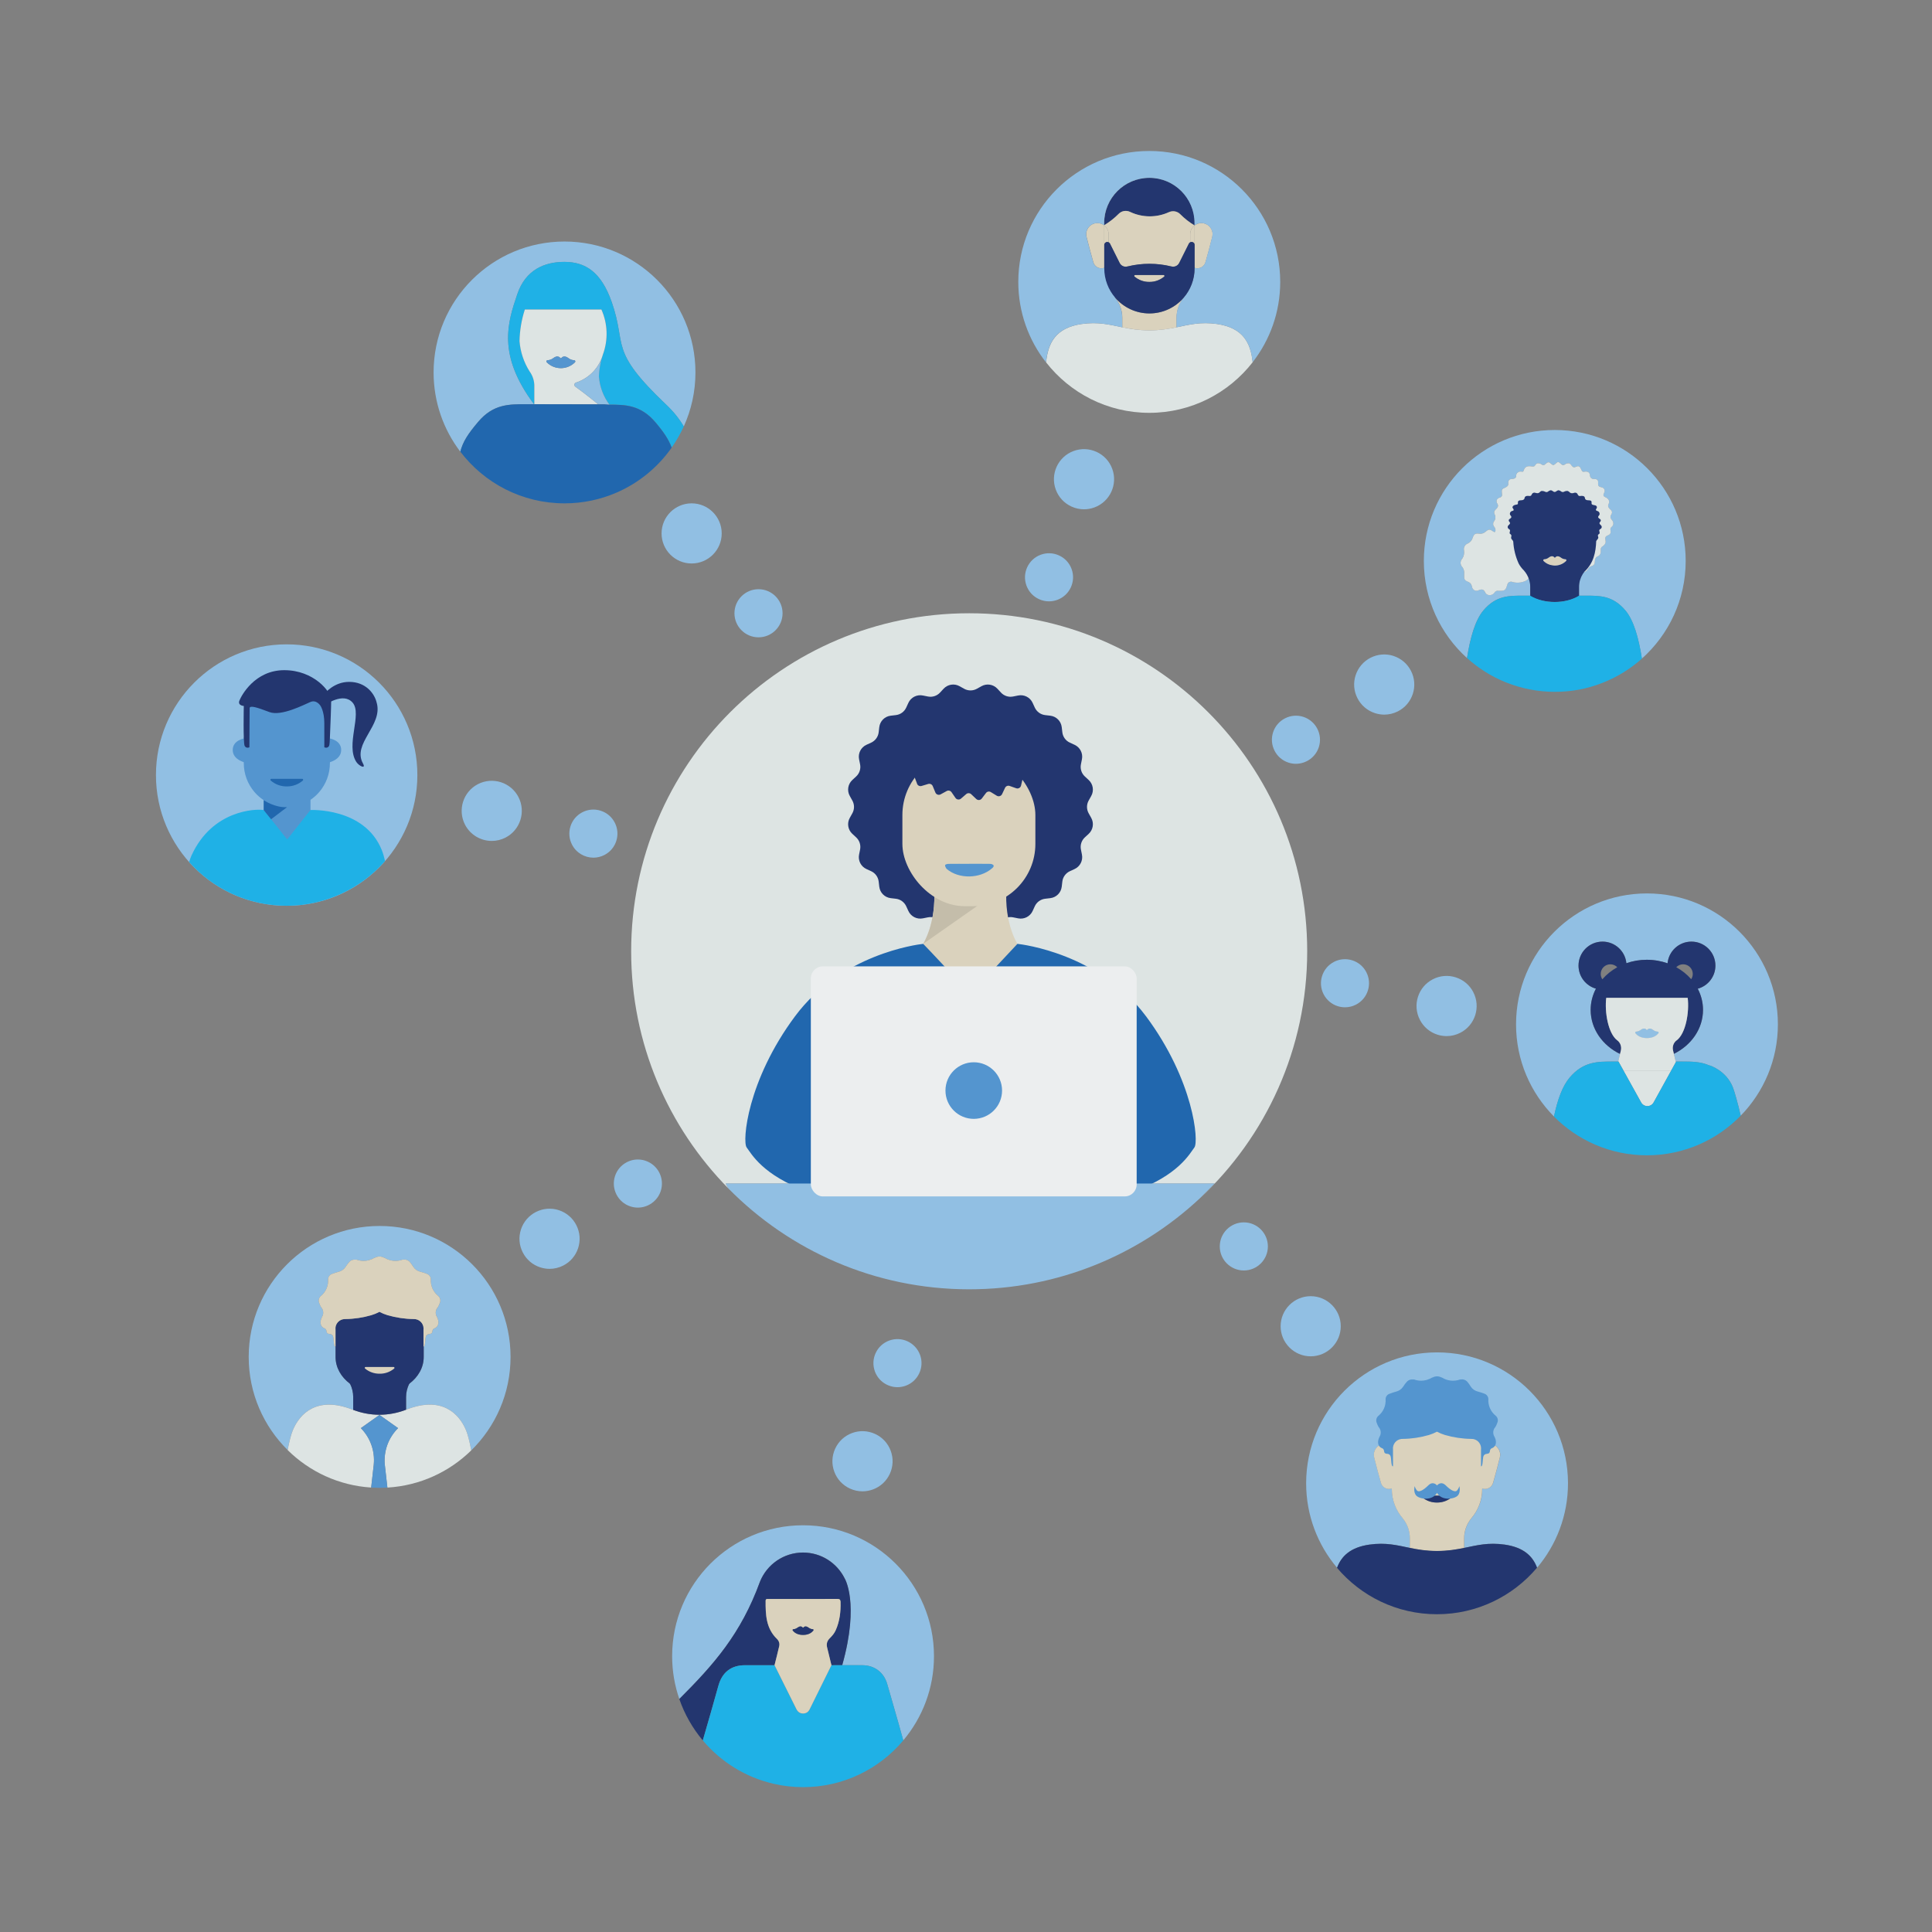 <?xml version="1.0" encoding="UTF-8"?><svg id="a" xmlns="http://www.w3.org/2000/svg" viewBox="0 0 797.45 797.45"><rect x="0" y="0" width="797.45" height="797.45" fill="#808080" stroke="none"/><defs><style>.b{fill:#eceeef;}.c{fill:#91bfe3;}.d{fill:#dad2bd;}.e{fill:#dde4e3;}.f{fill:#c4bdaa;}.g{fill:#1fb1e6;}.h{fill:#2167ae;}.i{fill:#23366f;}.j{fill:#5495cf;}</style></defs><g><path class="e" d="M539.56,392.65c0-77.05-62.46-139.52-139.52-139.52s-139.52,62.46-139.52,139.52c0,38.14,15.31,72.69,40.11,97.88l-1.09-2.01h201.82l-6.08,6.08c27.24-25.46,44.28-61.71,44.28-101.94Z"/><path class="i" d="M403.22,284.29l1.88-1.05c2.18-1.22,4.9-.79,6.59,1.04l1.46,1.58c1.27,1.38,3.17,2,5.01,1.63l2.11-.42c2.45-.49,4.91,.77,5.95,3.03l.9,1.96c.79,1.7,2.4,2.88,4.26,3.1l2.14,.25c2.48,.29,4.43,2.24,4.72,4.72l.25,2.14c.22,1.86,1.39,3.48,3.1,4.26l1.96,.9c2.26,1.04,3.52,3.5,3.03,5.95l-.42,2.11c-.37,1.84,.25,3.74,1.63,5.01l1.58,1.46c1.83,1.69,2.26,4.42,1.04,6.59l-1.05,1.88c-.92,1.64-.92,3.63,0,5.27l1.05,1.88c1.22,2.18,.79,4.9-1.04,6.59l-1.58,1.46c-1.38,1.27-2,3.17-1.63,5.01l.42,2.11c.49,2.45-.77,4.91-3.03,5.95l-1.96,.9c-1.7,.79-2.88,2.4-3.1,4.26l-.25,2.14c-.29,2.48-2.24,4.43-4.72,4.72l-2.14,.25c-1.86,.22-3.48,1.39-4.26,3.1l-.9,1.96c-1.04,2.26-3.5,3.52-5.95,3.03l-2.11-.42c-1.84-.37-3.74,.25-5.01,1.63l-1.46,1.58c-1.69,1.83-4.42,2.26-6.59,1.04l-1.88-1.05c-1.64-.92-3.63-.92-5.27,0l-1.88,1.05c-2.18,1.22-4.9,.79-6.59-1.04l-1.46-1.58c-1.27-1.38-3.17-2-5.01-1.63l-2.11,.42c-2.45,.49-4.91-.77-5.95-3.03l-.9-1.96c-.79-1.7-2.4-2.88-4.26-3.1l-2.14-.25c-2.48-.29-4.43-2.24-4.72-4.72l-.25-2.14c-.22-1.86-1.39-3.48-3.1-4.26l-1.96-.9c-2.26-1.04-3.52-3.5-3.03-5.95l.42-2.11c.37-1.84-.25-3.74-1.63-5.01l-1.58-1.46c-1.83-1.69-2.26-4.42-1.04-6.59l1.05-1.88c.92-1.64,.92-3.63,0-5.27l-1.05-1.88c-1.22-2.18-.79-4.9,1.04-6.59l1.58-1.46c1.38-1.27,2-3.17,1.63-5.01l-.42-2.11c-.49-2.45,.77-4.91,3.03-5.95l1.96-.9c1.7-.79,2.88-2.4,3.1-4.26l.25-2.14c.29-2.48,2.24-4.43,4.72-4.72l2.14-.25c1.86-.22,3.48-1.39,4.26-3.1l.9-1.96c1.04-2.26,3.5-3.52,5.95-3.03l2.11,.42c1.84,.37,3.74-.25,5.01-1.63l1.46-1.58c1.69-1.83,4.42-2.26,6.59-1.04l1.88,1.05c1.64,.92,3.63,.92,5.27,0Z"/><path class="d" d="M415.83,363.13h-30.67c2.35,16.35-4.11,26.45-4.11,26.45l17.53,20.27,4.85-1.6,16.51-18.67s-6.46-10.11-4.11-26.45Z"/><path class="f" d="M385.55,366.89c.97,14.12-4.51,22.7-4.51,22.7l22.14-15.52c1.02-.71,.76-2.44-.41-2.74l-17.22-4.44Z"/><rect class="d" x="372.47" y="310.68" width="54.89" height="63.35" rx="25.72" ry="25.72"/><path class="i" d="M427.64,318.92c-.78-.1-5.36,1.79-5.54,2.55l-.66,2.8c-.21,.88-1.14,1.39-2,1.09l-2.71-.96c-.74-.26-1.56,.08-1.89,.79l-1.23,2.6c-.39,.82-1.41,1.12-2.18,.65l-2.45-1.5c-.67-.41-1.54-.25-2.01,.38l-1.74,2.29c-.55,.72-1.61,.81-2.27,.18l-2.09-1.98c-.57-.54-1.45-.56-2.05-.05l-2.18,1.88c-.69,.59-1.74,.46-2.26-.29l-1.63-2.37c-.44-.65-1.31-.85-1.99-.48l-2.52,1.38c-.8,.44-1.8,.08-2.15-.76l-1.1-2.66c-.3-.72-1.1-1.1-1.85-.88l-2.76,.83c-.87,.26-1.78-.29-1.94-1.19l-3.18-8.29,25.23-8.58,27.14,12.59Z"/><path class="j" d="M400.06,356.55c-2.85,0-5.7-.02-8.54,.02-.48,0-1.28,.2-1.42,.48-.11,.35,.31,1.32,.72,1.67,4.98,4.17,13.63,4.03,18.6-.27,.37-.32,.85-.69,.69-1.22-.1-.37-.88-.65-1.36-.66-2.9-.05-5.79-.02-8.69-.03Z"/><path class="h" d="M473.01,419.46c-19.22-25.83-51.03-29.66-53.06-29.88-.06,0-19.36,20.76-19.36,20.76,0,0-19.41-20.77-19.53-20.76-2.78,.31-33.91,4.35-52.89,29.88-19.8,26.61-21.84,51.74-19.98,54.16,1.86,2.42,6.51,11.54,25.31,18.24h134.19c18.8-6.7,23.45-15.82,25.31-18.24,1.86-2.42-.19-27.55-19.98-54.16Z"/><path class="c" d="M299.53,488.52l1.09,2.01c25.31,25.7,60.5,41.64,99.41,41.64,36.82,0,70.3-14.27,95.24-37.58l6.08-6.08h-201.82Z"/><rect class="b" x="334.68" y="398.88" width="134.49" height="94.95" rx="4.95" ry="4.95"/><circle class="j" cx="401.93" cy="450.14" r="11.68"/></g><circle class="c" cx="118.32" cy="319.91" r="53.95"/><g><circle class="c" cx="285.48" cy="220.17" r="12.41"/><path class="c" d="M313.08,243.2c-5.47,0-9.93,4.45-9.93,9.93s4.45,9.93,9.93,9.93,9.93-4.45,9.93-9.93-4.45-9.93-9.93-9.93Z"/><path class="c" d="M541,535.01c-6.84,0-12.41,5.57-12.41,12.41s5.57,12.41,12.41,12.41,12.41-5.57,12.41-12.41-5.57-12.41-12.41-12.41Z"/><path class="c" d="M513.4,504.54c-5.47,0-9.93,4.45-9.93,9.93s4.45,9.93,9.93,9.93,9.93-4.45,9.93-9.93-4.45-9.93-9.93-9.93Z"/><path class="c" d="M230.68,499.51c-6.5-2.12-13.52,1.45-15.65,7.96-1.03,3.15-.76,6.52,.74,9.47,1.5,2.96,4.07,5.15,7.22,6.17,1.26,.41,2.56,.62,3.86,.62,1.93,0,3.85-.46,5.61-1.35,2.96-1.5,5.15-4.07,6.17-7.22,1.03-3.15,.76-6.52-.74-9.47s-4.07-5.15-7.22-6.18Z"/><path class="c" d="M266.36,479.08c-2.52-.82-5.21-.61-7.57,.59-2.36,1.2-4.12,3.25-4.94,5.77-.82,2.52-.61,5.21,.59,7.58,1.2,2.36,3.25,4.12,5.77,4.94,1.02,.33,2.05,.49,3.07,.49,4.18,0,8.08-2.67,9.45-6.85h0c1.7-5.21-1.16-10.82-6.36-12.51Z"/><path class="c" d="M575.2,270.74c-6.51-2.12-13.53,1.45-15.65,7.96-1.03,3.15-.76,6.52,.74,9.47s4.07,5.15,7.22,6.18c1.26,.41,2.56,.62,3.86,.62,1.93,0,3.85-.46,5.61-1.35,2.96-1.5,5.15-4.07,6.17-7.22,1.03-3.15,.76-6.52-.74-9.47s-4.07-5.15-7.22-6.18Z"/><path class="c" d="M534.9,315.26c4.18,0,8.08-2.67,9.45-6.85,1.7-5.2-1.16-10.82-6.36-12.51-2.52-.82-5.21-.61-7.57,.59-2.36,1.2-4.12,3.25-4.94,5.77-.82,2.52-.61,5.21,.59,7.58s3.25,4.12,5.77,4.94c1.02,.33,2.05,.49,3.07,.49Z"/><path class="c" d="M452.61,186.52c-3.01-1.38-6.38-1.51-9.49-.36-6.42,2.38-9.71,9.53-7.33,15.95h0c1.15,3.11,3.44,5.58,6.46,6.97,1.65,.76,3.41,1.14,5.18,1.14,1.45,0,2.91-.26,4.32-.78,6.42-2.38,9.71-9.53,7.33-15.95-1.15-3.11-3.44-5.58-6.46-6.97Z"/><path class="c" d="M437.14,229.27c-2.41-1.11-5.11-1.21-7.59-.29-5.13,1.9-7.76,7.62-5.86,12.75,.92,2.49,2.75,4.47,5.16,5.57,1.32,.61,2.73,.91,4.14,.91,1.16,0,2.33-.21,3.45-.62,5.13-1.9,7.76-7.62,5.86-12.75-.92-2.49-2.75-4.47-5.16-5.57Z"/><path class="c" d="M361.18,591.86c-3.01-1.38-6.39-1.51-9.49-.36-3.11,1.15-5.58,3.44-6.97,6.46-1.38,3.01-1.51,6.38-.36,9.49,1.15,3.11,3.44,5.58,6.46,6.97,1.65,.76,3.41,1.14,5.18,1.14,1.45,0,2.91-.26,4.32-.78,3.11-1.15,5.58-3.44,6.97-6.46,1.38-3.01,1.51-6.38,.36-9.49s-3.44-5.58-6.46-6.97Z"/><path class="c" d="M379.74,559.2c-1.9-5.13-7.62-7.76-12.75-5.86-5.13,1.9-7.76,7.62-5.86,12.75,1.48,4,5.28,6.48,9.32,6.48,1.14,0,2.3-.2,3.44-.62,5.13-1.9,7.76-7.62,5.86-12.75h0Z"/><path class="c" d="M214,328.99c-3.14-6.08-10.64-8.47-16.73-5.33-6.08,3.14-8.47,10.64-5.33,16.73,2.2,4.26,6.55,6.71,11.05,6.71,1.92,0,3.86-.44,5.68-1.38,6.08-3.14,8.47-10.64,5.33-16.72Z"/><path class="c" d="M253.74,339.53c-1.22-2.36-3.28-4.1-5.8-4.9-2.53-.81-5.21-.58-7.57,.64-2.36,1.22-4.1,3.28-4.9,5.8s-.58,5.21,.64,7.57c1.76,3.41,5.24,5.37,8.83,5.37,1.53,0,3.09-.36,4.54-1.11,2.36-1.22,4.1-3.28,4.9-5.8,.8-2.53,.58-5.21-.64-7.57Z"/><path class="c" d="M608.13,409.54c-1.52-2.95-4.1-5.12-7.26-6.13-3.16-1.01-6.52-.72-9.47,.8-2.95,1.52-5.12,4.1-6.13,7.26-1.01,3.16-.72,6.52,.8,9.47,1.52,2.95,4.1,5.12,7.26,6.13,1.24,.4,2.52,.59,3.78,.59,1.96,0,3.9-.47,5.68-1.39,6.08-3.14,8.47-10.64,5.33-16.72Z"/><path class="c" d="M550.6,397.03h0c-4.86,2.51-6.77,8.51-4.26,13.37,1.22,2.36,3.28,4.1,5.8,4.9,.99,.32,2.01,.47,3.03,.47,1.56,0,3.12-.37,4.54-1.11,4.86-2.51,6.77-8.51,4.26-13.38-2.51-4.86-8.51-6.77-13.37-4.26Z"/></g><path class="c" d="M665.84,438.16h2.09l.76-3.13c-7.23-3.5-12.13-10.34-12.13-18.19,0-3.13,.78-6.1,2.18-8.76-4.15-1.18-7.19-4.99-7.19-9.52,0-5.47,4.43-9.9,9.9-9.9,5.14,0,9.36,3.91,9.85,8.91,2.62-.91,5.46-1.42,8.44-1.42s5.91,.52,8.56,1.46c.48-5.02,4.71-8.95,9.85-8.95,5.47,0,9.9,4.43,9.9,9.9,0,4.56-3.09,8.4-7.29,9.54,1.39,2.65,2.17,5.61,2.17,8.74,0,7.82-4.86,14.62-12.03,18.14l.83,3.42,.13-.24h2.21c3.92,0,7.8-.06,11.58,1.64l.02-.05s6.93,2.05,9.67,9.24c.69,1.82,1.94,6.23,3.17,11.51,9.48-9.74,15.33-23.03,15.33-37.69,0-29.84-24.19-54.04-54.04-54.04s-54.04,24.19-54.04,54.04c0,14.83,5.98,28.27,15.66,38.04,1.43-6.81,3.46-12.53,6.46-16.07,5.73-6.77,11.79-6.62,17.96-6.62Z"/><path class="i" d="M708.05,398.56c0-5.47-4.43-9.9-9.9-9.9-5.15,0-9.38,3.93-9.85,8.95-2.65-.94-5.53-1.46-8.56-1.46s-5.83,.51-8.44,1.42c-.5-5-4.72-8.91-9.85-8.91-5.47,0-9.9,4.43-9.9,9.9,0,4.53,3.04,8.34,7.19,9.52-1.4,2.66-2.18,5.63-2.18,8.76,0,7.86,4.91,14.69,12.13,18.19l.34-1.38c.39-1.61-.18-3.33-1.54-4.28-3.72-2.86-5.22-11.65-4.49-17.49h33.61c.72,5.84-.78,14.64-4.49,17.49h-.02c-1.34,.95-1.92,2.65-1.53,4.24l.33,1.37c7.17-3.52,12.03-10.32,12.03-18.14,0-3.12-.78-6.08-2.17-8.74,4.2-1.15,7.29-4.98,7.29-9.54Zm-47.34,3.44c0-2.2,1.78-3.98,3.98-3.98,1.12,0,2.14,.47,2.86,1.22-2.38,1.31-4.47,3-6.17,4.97-.42-.63-.67-1.39-.67-2.21Zm31.18-2.78c.72-.74,1.73-1.2,2.84-1.2,2.2,0,3.98,1.78,3.98,3.98,0,.8-.24,1.55-.65,2.17-1.71-1.96-3.79-3.64-6.17-4.95Z"/><g><path class="c" d="M684.3,425.83c-.48,0-1.19-.14-2.04-.76-1.27-.94-2.01-.36-2.31,0-.09,.1-.22,.1-.31,0-.3-.36-1.05-.93-2.31,0-.85,.63-1.55,.77-2.04,.76-.28,0-.43,.42-.22,.67,.62,.74,1.97,1.98,4.73,1.98s4.1-1.23,4.73-1.98c.2-.25,.06-.67-.22-.67Z"/><g><path class="c" d="M684.3,425.83c-.48,0-1.19-.14-2.04-.76-1.27-.94-2.01-.36-2.31,0-.09,.1-.22,.1-.31,0-.3-.36-1.05-.93-2.31,0-.85,.63-1.55,.77-2.04,.76-.28,0-.43,.42-.22,.67,.62,.74,1.97,1.98,4.73,1.98s4.1-1.23,4.73-1.98c.2-.25,.06-.67-.22-.67Z"/><path class="e" d="M670.07,441.83l7.25,13.07c1.08,2.19,4.2,2.2,5.29,.02l7.22-13.09h-19.77Z"/><path class="e" d="M696.6,411.87h-33.61c-.72,5.84,.78,14.64,4.49,17.49,1.35,.95,1.92,2.68,1.54,4.28l-.34,1.38-.76,3.13h.12l2.03,3.66h19.77l1.89-3.42-.83-3.42-.33-1.37c-.39-1.59,.19-3.29,1.53-4.23h.02c3.72-2.87,5.21-11.66,4.49-17.5Zm-12.08,14.62c-.62,.74-1.97,1.98-4.73,1.98s-4.11-1.23-4.73-1.98c-.21-.25-.06-.67,.22-.67,.48,0,1.19-.14,2.04-.76,1.27-.94,2.01-.36,2.31,0,.09,.1,.22,.1,.31,0,.3-.36,1.05-.93,2.31,0,.85,.63,1.55,.77,2.04,.76,.28,0,.43,.42,.22,.67Z"/></g></g><path class="g" d="M715.33,449c-2.74-7.19-9.67-9.24-9.67-9.24l-.02,.05c-3.78-1.7-7.65-1.64-11.58-1.64h-2.21l-.13,.24-1.89,3.42h0l-7.22,13.09c-1.09,2.18-4.21,2.17-5.29-.02l-7.25-13.07h0l-2.03-3.66h-2.21c-6.17,0-12.23-.15-17.96,6.62-3,3.53-5.02,9.25-6.46,16.07,4.82,4.86,10.56,8.81,16.93,11.57,.05,0,.09,.03,.13,.06,6.54,2.81,13.74,4.37,21.31,4.37,15.18,0,28.89-6.27,38.71-16.35-1.24-5.28-2.48-9.68-3.17-11.51Z"/><path class="e" d="M658.35,472.42s.09,.04,.13,.06c-.04-.03-.09-.05-.13-.06Z"/><path class="c" d="M217.07,166.84h3.35c-15.25-20.38-10.91-33.66-6.88-45.47,3.41-10.03,11.24-13.27,19.4-13.27,8.67,0,15.18,4.12,19.55,16.56,6.42,18.3-1.54,19.55,22.5,42.38,3.13,2.97,5.5,5.98,7.24,9,3.09-6.8,4.82-14.35,4.82-22.31,0-29.84-24.19-54.04-54.04-54.04s-54.04,24.19-54.04,54.04c0,12.29,4.11,23.62,11.02,32.7,1.1-4.13,3.11-7.27,7.39-12.32,6.27-7.42,12.91-7.25,19.67-7.25Z"/><path class="g" d="M274.99,167.03c-24.04-22.83-16.08-24.08-22.5-42.38-4.37-12.44-10.88-16.56-19.55-16.56-8.16,0-15.99,3.25-19.4,13.27-4.03,11.8-8.36,25.09,6.88,45.47h.14v-7.12c.09-2.31-.6-4.57-1.96-6.44-2.38-3.76-3.81-8.04-4.15-12.48,.09-4.43,.83-8.82,2.19-13.04h31.61c2.61,5.86,2.83,12.51,.62,18.53-.11,.39-.23,.78-.37,1.16-.77,2.57-1.21,5.23-1.3,7.91,.31,4.22,1.82,8.26,4.34,11.66,6.52,0,12.92,.09,18.98,7.25,3.5,4.13,5.5,7.13,6.72,10.47,1.92-2.73,3.59-5.65,4.99-8.72-1.74-3.01-4.11-6.03-7.24-9Z"/><path class="e" d="M237.49,159.6c-.43-.29-.55-.88-.26-1.31,.12-.18,.3-.32,.51-.38,5.03-1.63,8.99-5.51,10.75-10.45,.12-.39,.24-.77,.37-1.16,2.21-6.02,1.99-12.67-.62-18.53h-31.61c-1.36,4.22-2.1,8.61-2.19,13.04,.35,4.43,1.77,8.72,4.15,12.48,1.36,1.86,2.05,4.13,1.96,6.44v7.12l26.37,.04c-.95-.77-5.89-4.79-9.44-7.29Zm-11.76-10s-.05-.05-.08-.08c-.25-.29-.07-.83,.27-.83,.92-.02,1.81-.34,2.52-.92,1.56-1.16,2.48-.45,2.87,0,.08,.11,.22,.13,.33,.05,.02-.01,.04-.03,.05-.05,.36-.44,1.29-1.14,2.87,0,.71,.58,1.59,.91,2.5,.92,.36,0,.54,.53,.29,.83-3.19,3.23-8.39,3.27-11.62,.08Z"/><path class="c" d="M237.75,157.91c-.21,.06-.39,.2-.51,.38-.29,.43-.17,1.02,.26,1.31,3.55,2.5,8.49,6.52,9.44,7.29h2.58l1.33,.14c.23,0,.46,0,.69,0-2.52-3.4-4.03-7.44-4.34-11.66,.09-2.68,.53-5.34,1.3-7.91-1.75,4.94-5.71,8.82-10.75,10.45Z"/><path class="j" d="M237.06,148.68c-.91-.02-1.8-.34-2.5-.92-1.58-1.14-2.5-.44-2.87,0-.01,.02-.03,.04-.05,.05-.11,.08-.25,.05-.33-.05-.38-.45-1.31-1.16-2.87,0-.71,.58-1.6,.91-2.52,.92-.34,0-.53,.54-.27,.83,.03,.03,.05,.05,.08,.08,3.23,3.19,8.43,3.15,11.62-.08,.25-.31,.07-.83-.29-.83Z"/><path class="h" d="M220.42,166.85c.05,.06,.09,.12,.14,.19v-.19h-.14Z"/><polygon class="h" points="220.56 167.11 220.63 167.11 220.56 167.03 220.56 167.11"/><path class="h" d="M270.51,174.29c-6.06-7.16-12.46-7.26-18.98-7.25-.23,0,.23,0,0,0l-2.03-.14h-2.58l-26.37-.05v.19l.07,.07h-.07v-.07c-.05-.06-.09-.12-.14-.19h-3.35c-6.76,0-13.4-.17-19.67,7.25-4.29,5.05-6.3,8.19-7.39,12.32,9.87,12.97,25.46,21.34,43.02,21.34,7.6,0,14.82-1.57,21.38-4.4,9.23-3.98,17.13-10.47,22.84-18.6-1.23-3.34-3.22-6.34-6.72-10.47Z"/><path class="c" d="M145.17,581.71c.2,.08,.41,.16,.62,.23v-5.29c0-1.91-.46-3.78-1.3-5.47-3.67-2.73-5.98-6.67-5.98-11.06v-12.4c-.06,.37-.08,.75-.03,1.14v6.89c-.77,.41-.68-2.99-.95-3.9-.1-.74-.76-1.27-1.5-1.22-2.12-.27-.41-1.78-2.29-2.42-1.96-.98-1.59-3.2-.78-4.71,.74-1.26,.57-2.86-.42-3.94-.32-.55-.58-1.13-.78-1.73-.43-.99-.17-2.15,.65-2.86,2.08-1.68,3.2-4.27,3.01-6.93,.03-1.03,.71-1.92,1.68-2.23,.84-.33,1.7-.62,2.57-.84,1.24-.28,2.32-1.03,3.01-2.09,.46-.75,.98-1.45,1.58-2.09,.51-.53,1.2-.83,1.93-.86,.25-.02,.5-.02,.75,0h.21c.93,.33,1.91,.5,2.9,.51,1.63,0,3.22-.47,4.6-1.32h.14c.46-.26,.98-.42,1.5-.48,.12,0,.24,0,.36,0,.13,0,.25,0,.38,0,.53,.06,1.04,.22,1.5,.48h.12c2.25,1.41,5.02,1.71,7.52,.81h.21c.97-.18,1.98,.13,2.68,.83,.56,.65,1.06,1.35,1.5,2.09,.69,1.07,1.77,1.82,3.01,2.09,.88,.23,1.74,.51,2.59,.84,.98,.31,1.65,1.2,1.67,2.23-.17,2.68,.98,5.27,3.08,6.93,.81,.71,1.07,1.87,.63,2.86-.21,.61-.48,1.2-.81,1.76-.99,1.08-1.16,2.68-.41,3.94,.81,1.43,1.16,3.73-.8,4.71-1.88,.65-.17,2.15-2.29,2.42-.73-.01-1.37,.5-1.5,1.22-.24,.85-.19,4.01-.84,3.92v4.35c0,4.38-2.31,8.32-5.98,11.05-.84,1.69-1.3,3.57-1.3,5.48v5.22c.15-.06,.29-.11,.44-.17,14.13-5.42,21.35,1.5,24.32,8.66,.75,1.81,1.46,4.65,2.14,8.3,10.01-9.81,16.22-23.47,16.22-38.59,0-29.84-24.19-54.04-54.04-54.04s-54.04,24.19-54.04,54.04c0,15.04,6.15,28.64,16.07,38.44,.67-3.58,1.38-6.37,2.12-8.15,2.98-7.16,10.2-14.08,24.32-8.66Z"/><path class="e" d="M159.9,614.02h0s.04,0,.07,0h-.07Z"/><path class="e" d="M192.37,590.37c-2.98-7.16-10.2-14.08-24.32-8.66-.14,.06-.29,.11-.44,.17-3.54,1.38-7.27,2.07-11,2.08-3.67,0-7.34-.68-10.82-2.01-.21-.08-.41-.15-.62-.23-14.13-5.42-21.35,1.5-24.32,8.66-.74,1.78-1.44,4.58-2.12,8.15,8.98,8.88,21.06,14.62,34.47,15.47l1.07-9.49c.55-5.56-1.4-11.07-5.33-15.04l4.95-3.51,2.74-1.94,2.73,1.94,4.94,3.51c-3.98,3.95-5.98,9.46-5.48,15.04l1.07,9.5h.07c13.43-.8,25.53-6.5,34.55-15.35-.68-3.65-1.4-6.49-2.14-8.3Z"/><path class="i" d="M174.8,555.74v-6.89c.02-.19,.03-.39,.03-.59-.07-2.17-1.88-3.87-4.04-3.81-3.67-.04-7.32-.59-10.85-1.61-1.15-.34-2.26-.8-3.32-1.37-1.06,.57-2.17,1.02-3.32,1.37-3.51,1.02-7.14,1.57-10.8,1.61-.2,0-.39,0-.59,.03-1.77,.21-3.11,1.56-3.4,3.23v12.4c0,4.39,2.31,8.33,5.98,11.06,.84,1.69,1.29,3.56,1.3,5.47v5.29c3.49,1.33,7.15,2.01,10.82,2.01,3.73,0,7.46-.7,11-2.08v-5.22c0-1.92,.47-3.79,1.3-5.48,3.67-2.73,5.98-6.67,5.98-11.05v-4.35s-.06,0-.09-.02Z"/><path class="i" d="M168.92,571.17c.42-.86,.94-1.67,1.55-2.42h-27.54c.62,.75,1.13,1.57,1.56,2.43,3.23,2.4,7.51,3.86,12.21,3.86s8.99-1.47,12.23-3.87Z"/><path class="j" d="M158.83,604.51c-.51-5.58,1.5-11.1,5.48-15.04l-4.94-3.51h-5.47l-4.95,3.51c3.92,3.97,5.87,9.49,5.33,15.04l-1.07,9.49c.15,0,.29,.03,.44,.03,1.01,.06,2.04,.09,3.06,.09s2.14-.04,3.2-.1h0l-1.07-9.51Z"/><polygon class="j" points="156.63 584.03 153.89 585.97 159.36 585.97 156.63 584.03"/><path class="d" d="M181.54,537.8c.44-.99,.18-2.15-.63-2.86-2.1-1.67-3.25-4.26-3.08-6.93-.02-1.02-.69-1.92-1.67-2.23-.84-.33-1.71-.62-2.59-.84-1.24-.27-2.32-1.03-3.01-2.09-.44-.74-.94-1.44-1.5-2.09-.7-.7-1.7-1.01-2.68-.83h-.21c-2.5,.9-5.27,.6-7.52-.81h-.12c-.47-.26-.98-.42-1.5-.48-.13,0-.25,0-.38,0-.12,0-.24,0-.36,0-.53,.06-1.04,.22-1.5,.48h-.14c-1.38,.86-2.98,1.32-4.6,1.32-.99-.01-1.97-.19-2.9-.51h-.21c-.25-.02-.5-.02-.75,0-.73,.02-1.42,.33-1.93,.86-.59,.64-1.12,1.34-1.58,2.09-.69,1.06-1.77,1.81-3.01,2.09-.87,.23-1.73,.51-2.57,.84-.98,.31-1.66,1.2-1.68,2.23,.19,2.66-.93,5.25-3.01,6.93-.82,.71-1.08,1.87-.65,2.86,.2,.6,.46,1.18,.78,1.73,.99,1.08,1.16,2.68,.42,3.94-.81,1.5-1.17,3.73,.78,4.71,1.88,.65,.17,2.15,2.29,2.42,.74-.05,1.4,.48,1.5,1.22,.27,.9,.18,4.3,.95,3.9v-6.89c-.05-.39-.03-.77,.03-1.14,.29-1.67,1.64-3.02,3.4-3.23,.19-.02,.39-.03,.59-.03,3.66-.04,7.29-.59,10.8-1.61,1.15-.34,2.26-.8,3.32-1.37,1.06,.57,2.17,1.02,3.32,1.37,3.53,1.02,7.17,1.57,10.85,1.61,2.17-.07,3.98,1.64,4.04,3.81,0,.2,0,.39-.03,.59v6.89s.06,.02,.09,.02c.65,.09,.6-3.07,.84-3.92,.14-.72,.77-1.23,1.5-1.22,2.12-.27,.41-1.78,2.29-2.42,1.96-.98,1.61-3.28,.8-4.71-.75-1.26-.59-2.86,.41-3.94,.33-.56,.61-1.15,.81-1.76Z"/><path class="d" d="M156.69,567.01c2.2,.04,4.33-.72,6.02-2.14,.07-.07,.12-.16,.12-.26,0-.2-.15-.37-.35-.37h-11.58c-.1,0-.19,.05-.26,.12-.13,.15-.12,.38,.03,.51,1.68,1.41,3.82,2.17,6.02,2.14Z"/><path class="d" d="M488.54,122.93h0c2.83-3.27,4.55-7.53,4.55-12.2v0c0,4.67-1.72,8.93-4.55,12.2Z"/><path class="d" d="M474.44,129.38h0c5.63,0,10.68-2.5,14.1-6.45h0c-3.42,3.95-8.47,6.45-14.1,6.45Z"/><path class="d" d="M457.05,99.87c.2,0,.38,.06,.55,.15,0-1.96,0-3.31,0-3.31,0-1.5-.72-2.83-1.82-3.67v8.07c0-.69,.58-1.24,1.27-1.23Z"/><path class="d" d="M492.41,99.99c.41,.21,.67,.63,.68,1.09v-8.04h-.01c-1.1,.84-1.81,2.16-1.81,3.66v3.29c.34-.18,.77-.2,1.14,0Z"/><path class="i" d="M461.71,88.3c1.22-1.27,3.12-1.61,4.71-.85,5.07,2.42,10.95,2.47,16.06,.12,1.59-.75,3.48-.41,4.71,.85,1.77,1.78,3.75,3.33,5.9,4.62h.01v-.96c0-10.3-8.34-18.66-18.64-18.67-10.3,0-18.66,8.34-18.67,18.64v.78l.02,.1c2.15-1.29,4.14-2.85,5.91-4.63Z"/><path class="h" d="M493.09,93.05h0v-.02h-.01v.02Z"/><path class="h" d="M455.79,110.73v-.19h0v.19c0,4.67,1.72,8.93,4.55,12.2h0c-2.83-3.27-4.55-7.53-4.55-12.2Z"/><path class="h" d="M474.44,129.38h0c-5.63,0-10.68-2.5-14.1-6.45h0c3.42,3.95,8.47,6.45,14.1,6.45Z"/><polygon class="h" points="455.79 101.1 455.79 101.1 455.79 110.54 455.79 110.54 455.79 101.1"/><g><path class="d" d="M474.44,129.38h0c-5.63,0-10.68-2.5-14.1-6.45h-.02c1.87,2.29,2.9,5.15,2.92,8.1v4.06c3.24,.66,6.74,1.27,11.18,1.27h.04c4.44,0,7.94-.6,11.18-1.27v-4.06c.02-2.95,1.05-5.81,2.92-8.1h-.02c-3.42,3.95-8.47,6.45-14.1,6.45Z"/><path class="d" d="M448.35,96.7c.06,.7,.19,1.39,.4,2.05,.6,2.48,1.54,5.92,2.48,9.26,.4,1.87,2.25,3.07,4.12,2.67,.15-.03,.29-.09,.43-.14v-9.44h0v-8.07c-.78-.6-1.75-.96-2.81-.96-2.56,0-4.63,2.07-4.63,4.63Z"/><path class="d" d="M495.9,92.08c-1.06,0-2.03,.36-2.81,.95v17.51c.13,.05,.26,.1,.4,.13,1.88,.41,3.74-.78,4.15-2.66,.94-3.33,1.88-6.77,2.48-9.26,.21-.67,.35-1.35,.4-2.05,0-2.56-2.07-4.63-4.63-4.63Z"/><path class="d" d="M482.48,87.57c-5.11,2.34-10.99,2.3-16.06-.12-1.59-.76-3.48-.42-4.71,.85-1.77,1.78-3.76,3.34-5.91,4.63l-.02-.1v.21c1.1,.85,1.82,2.17,1.82,3.67,0,0,0,1.36,0,3.31,.23,.12,.42,.29,.54,.53l4.01,8.02c.6,1.19,1.96,1.79,3.24,1.42,5.94-1.46,12.14-1.46,18.08,0,1.28,.36,2.64-.24,3.24-1.43l4.01-8.02c.12-.24,.31-.42,.53-.53v-3.29c0-1.49,.72-2.82,1.82-3.66-2.15-1.29-4.13-2.84-5.9-4.62-1.22-1.26-3.12-1.6-4.71-.85Z"/><path class="d" d="M480.55,114.15c.07-.07,.11-.15,.11-.25,0-.2-.15-.38-.36-.38h-11.79c-.09,0-.18,.04-.25,.11-.14,.14-.14,.38,0,.52,1.72,1.46,3.91,2.25,6.17,2.21,2.24,.03,4.41-.76,6.11-2.21Z"/></g><path class="e" d="M502.36,133.73c-6.86-.96-11.45,.28-16.73,1.36-3.24,.66-6.74,1.27-11.18,1.27h-.04c-4.44,0-7.94-.6-11.18-1.27-5.27-1.08-9.86-2.31-16.73-1.36-10.85,1.57-13.92,7.94-14.71,15.85,9.89,12.66,25.29,20.82,42.6,20.82s32.77-8.18,42.66-20.88c-.8-7.88-3.88-14.22-14.7-15.78Z"/><g/><path class="c" d="M313.73,652.74c2.85-7,9.72-11.93,17.74-11.93,7.5,0,13.98,4.31,17.13,10.58h0s6.32,10.05-.96,35.92h.68c2.54,0,5.08,0,7.62,.01,4.97,.03,8.84,2.9,10.24,7.67,1.64,5.58,3.22,11.18,4.82,16.77,.62,2.2,1.2,4.41,1.83,6.61,7.91-9.4,12.68-21.52,12.68-34.76,0-29.84-24.19-54.04-54.04-54.04s-54.04,24.19-54.04,54.04c0,6.18,1.05,12.11,2.96,17.65,14.19-14.18,25.44-26.82,33.33-48.52Z"/><path class="i" d="M296.53,695.78c1.53-5.5,5.23-8.45,10.95-8.45,4.07,0,8.14,0,12.21,0,.65-2.63,1.33-5.24,1.93-7.88,.26-1.14-.14-2.21-.96-3-4.5-4.37-4.69-10-4.65-15.7,0-.39,.13-.64,.41-.72,0-.02,0-.04,0-.06h30.09c0,.07,.01,.15,.02,.22,.28,.2,.4,.54,.41,1.07,.11,4.02-.35,7.93-2.01,11.65-.58,1.31-1.49,2.35-2.49,3.34-1.09,1.07-1.43,2.33-1.04,3.83,.62,2.41,1.19,4.83,1.77,7.25-3,6.07-6,12.15-9,18.22,3.01-6.07,6-12.14,9-18.22,1.49,0,2.97,0,4.46,0,7.28-25.87,.96-35.92,.96-35.92h0c-3.15-6.27-9.63-10.58-17.13-10.58-8.02,0-14.89,4.93-17.74,11.93-7.89,21.7-19.15,34.34-33.33,48.52,2.18,6.31,5.49,12.09,9.69,17.09,2.19-7.51,4.35-15.04,6.44-22.58Z"/><path class="g" d="M371,711.77c-1.61-5.59-3.19-11.19-4.82-16.77-1.4-4.77-5.27-7.64-10.24-7.67-2.54-.02-5.08,0-7.62-.01h-.68c-1.49,0-2.97,0-4.46,.01-3,6.07-6,12.15-9,18.22-.55,1.11-1.46,1.73-2.72,1.72-1.32-.01-2.2-.69-2.77-1.85-2.99-6.03-6-12.05-9-18.08-4.07,0-8.14,0-12.21,0-5.72,0-9.42,2.95-10.95,8.45-2.1,7.54-4.25,15.07-6.44,22.58,7.42,8.83,17.62,15.24,29.25,17.91,3.9,.9,7.96,1.38,12.13,1.38,16.6,0,31.45-7.49,41.36-19.28-.63-2.2-1.21-4.41-1.83-6.61Z"/><path class="d" d="M344.94,672.91c1.66-3.71,2.12-7.63,2.01-11.65-.02-.53-.13-.87-.41-1.07-.22-.15-.53-.23-.98-.22-9.41,.05-18.81,.03-28.22,.03-.17,0-.35,.02-.52,0-.16-.02-.28,0-.39,.03-.28,.09-.41,.33-.41,.72-.04,5.7,.15,11.33,4.65,15.7,.82,.79,1.22,1.87,.96,3-.6,2.64-1.28,5.26-1.93,7.88,3,6.03,6.01,12.05,9,18.08,.58,1.16,1.46,1.84,2.77,1.85,1.26,0,2.17-.6,2.72-1.72,3.01-6.07,6-12.14,9-18.22-.59-2.42-1.15-4.84-1.77-7.25-.39-1.5-.04-2.76,1.04-3.83,1-.99,1.91-2.03,2.49-3.34Zm-17.5-.45c.43,0,1.07-.12,1.82-.68,1.13-.84,1.8-.32,2.07,0,.08,.09,.2,.09,.27,0,.27-.32,.94-.83,2.07,0,.76,.56,1.39,.69,1.82,.68,.25,0,.38,.38,.2,.6-.56,.67-1.76,1.77-4.23,1.77s-3.68-1.1-4.23-1.77c-.18-.22-.05-.6,.2-.6Z"/><path class="i" d="M331.47,674.83c2.47,0,3.67-1.1,4.23-1.77,.18-.22,.05-.6-.2-.6-.43,0-1.07-.12-1.82-.68-1.13-.84-1.8-.32-2.07,0-.08,.09-.2,.09-.27,0-.27-.32-.94-.83-2.07,0-.76,.56-1.39,.69-1.82,.68-.25,0-.38,.38-.2,.6,.56,.67,1.76,1.77,4.23,1.77Z"/><path class="c" d="M628.73,245.87h2.88v-4.12c0-1.14-.19-2.26-.52-3.33-.26,.52-.71,.98-1.38,1.33-1.68,.78-3.58,.95-5.38,.48-.08-.04-.16-.07-.25-.09-.83-.22-1.68,.27-1.9,1.09-.17,.44-.37,1.74-1.09,2.26-.71,.53-2.25,.36-3.06,.36-.46,.03-.87,.29-1.11,.68-.44,.7-1.21,1.12-2.04,1.12-.67,.02-1.31-.29-1.7-.83-.65-1.34-1.17-1.87-2.77-1.24-.18,.1-.37,.18-.57,.22-1.02,.21-2.02-.44-2.23-1.46-.36-1.58-.92-1.92-2.26-2.47-.7-.31-1.11-1.05-1-1.8v-1.23c.1-.96-.15-1.93-.71-2.72-.99-.94-1.04-2.51-.1-3.51,.66-1,.93-2.22,.75-3.4-.3-1.22,.37-2.47,1.55-2.89,.99-.46,1.73-1.32,2.03-2.37,.51-1.53,1.07-1.87,2.52-1.7,.94,.19,1.92-.06,2.65-.68,1.51-1.26,1.82-1.24,3.4-.15,.49,.36,.73,.22,.82-.44,.04-.59-.16-1.18-.56-1.62-.5-.59-.54-1.44-.1-2.08,.73-.89,.84-2.14,.26-3.13-.25-.58-.13-1.26,.32-1.7,.34-.39,1.74-1.33,.85-2.6-.3-.41-.39-.92-.27-1.41,.27-.83,1.43-1.16,1.53-1.16,.46-.16,.75-.62,.7-1.11-.12-1.21-.39-2.16,.6-2.6,0-.03,1.34-.46,1.7-1.06,.24-.26,.35-.62,.27-.97-.07-.46,.02-.94,.26-1.34,.34-.35,.81-.54,1.29-.53,.88,.02,1.7-.36,1.7-1.28-.05-.58,.25-1.14,.75-1.43,.56-.44,1.09-.36,1.82-.26,.73,.1,.36-1.43,1.7-2.06,1.34-.63,2.77,.32,3.4-.37,.22-.44,.57-.8,1-1.04,.68-.12,1.38,.07,1.91,.53,.48,.34,1.14,.23,1.5-.24,1.07-.95,1.36-1,2.45,0,.22,.22,.49,.37,.78,.44,.3-.07,.57-.23,.78-.44,1.09-1.09,1.36-1.04,2.45,0,.35,.47,1,.57,1.48,.24,.52-.45,1.22-.65,1.91-.53,.43,.25,.78,.61,1.02,1.04,.61,.7,.92,.77,2.04,.26,1.12-.51,1.6,.68,1.84,1.19s.41,1.09,1.07,.99c2.43-.44,2.48,.97,2.59,1.7,0,.03,0,.05,.01,.08,.14,.8,.89,1.33,1.69,1.19,2.57,.05,1.19,2.04,1.8,2.84,.61,.8,1.75,.36,2.31,1.26,.56,.9-.09,1.74-.24,2.26-.15,.53,.03,.88,.9,1.24,1.48,.7,1.62,1.86,1.26,2.57-.36,.71-.56,1.41,.83,2.6,.52,.41,.66,1.13,.32,1.7-.85,1.31-.37,1.79,.39,2.79,.53,.75,.44,1.77-.22,2.42-.56,.33-.8,1.01-.58,1.62,.46,2.16-1.72,1.77-2.08,2.72-.36,.95,.37,1.67-.14,2.65-.71,1.28-1.33,1.04-1.7,1.8-.37,.77,.17,1.48-.37,2.59-.54,1.11-1.45,.68-1.96,1.8-.37,.71-.09,1.75-.53,2.42-.77,1.02-1.55,.34-2.47,1.79-1,1.59-1.75,1.35-2.23,1.26-1,1.73-1.54,3.71-1.56,5.73v4.12h2.73c5.63,0,11.16-.14,16.38,6.04,3.48,4.1,5.52,11.44,6.85,19.95,11.09-9.9,18.09-24.29,18.09-40.33,0-29.84-24.19-54.04-54.04-54.04s-54.04,24.19-54.04,54.04c0,15.91,6.87,30.21,17.81,40.09,1.33-8.41,3.36-15.65,6.81-19.71,5.23-6.18,10.75-6.04,16.38-6.04Z"/><path class="e" d="M653.94,235.04c-.23,.32-.44,.64-.64,.98,.47,.09,1.22,.33,2.23-1.26,.92-1.45,1.7-.77,2.47-1.79,.44-.66,.15-1.7,.53-2.42,.51-1.12,1.41-.7,1.96-1.8,.54-1.11,0-1.82,.37-2.59,.37-.77,.99-.53,1.7-1.8,.51-.99-.22-1.7,.14-2.65,.36-.95,2.54-.56,2.08-2.72-.22-.61,.02-1.29,.58-1.62,.66-.64,.75-1.67,.22-2.42-.77-1-1.24-1.48-.39-2.79,.34-.57,.2-1.3-.32-1.7-1.4-1.19-1.19-1.89-.83-2.6,.36-.71,.22-1.87-1.26-2.57-.87-.36-1.06-.71-.9-1.24,.15-.53,.8-1.36,.24-2.26-.56-.9-1.7-.46-2.31-1.26-.61-.8,.77-2.79-1.8-2.84-.8,.14-1.55-.4-1.69-1.19,0-.03,0-.05-.01-.08-.1-.73-.15-2.14-2.59-1.7-.66,.1-.83-.48-1.07-.99s-.71-1.7-1.84-1.19c-1.12,.51-1.43,.44-2.04-.26-.24-.43-.59-.79-1.02-1.04-.68-.12-1.38,.08-1.91,.53-.48,.34-1.13,.23-1.48-.24-1.09-1.04-1.36-1.09-2.45,0-.22,.22-.49,.37-.78,.44-.3-.07-.57-.23-.78-.44-1.09-1-1.38-.95-2.45,0-.35,.47-1.02,.58-1.5,.24-.52-.45-1.22-.65-1.91-.53-.43,.24-.78,.6-1,1.04-.63,.7-2.06-.26-3.4,.37-1.34,.63-.97,2.16-1.7,2.06-.73-.1-1.26-.19-1.82,.26-.5,.29-.79,.85-.75,1.43,0,.92-.82,1.29-1.7,1.28-.49-.02-.96,.17-1.29,.53-.24,.4-.33,.88-.26,1.34,.07,.35-.03,.71-.27,.97-.36,.6-1.7,1.02-1.7,1.06-.99,.44-.71,1.4-.6,2.6,.05,.49-.24,.94-.7,1.11-.1,0-1.26,.32-1.53,1.16-.12,.49-.02,1.01,.27,1.41,.88,1.28-.51,2.21-.85,2.6-.45,.45-.58,1.12-.32,1.7,.58,.99,.48,2.24-.26,3.13-.44,.63-.4,1.49,.1,2.08,.4,.44,.6,1.02,.56,1.62-.09,.66-.32,.8-.82,.44-1.58-1.09-1.89-1.11-3.4,.15-.74,.62-1.71,.87-2.65,.68-1.45-.17-2.01,.17-2.52,1.7-.3,1.05-1.04,1.91-2.03,2.37-1.18,.43-1.85,1.67-1.55,2.89,.18,1.19-.08,2.4-.75,3.4-.94,1-.89,2.56,.1,3.51,.56,.79,.82,1.76,.71,2.72v1.23c-.11,.76,.3,1.5,1,1.8,1.34,.54,1.91,.88,2.26,2.47,.21,1.02,1.21,1.68,2.23,1.46,.2-.04,.4-.12,.57-.22,1.6-.63,2.13-.1,2.77,1.24,.39,.54,1.03,.85,1.7,.83,.83,0,1.6-.42,2.04-1.12,.24-.39,.65-.65,1.11-.68,.82,0,2.35,.17,3.06-.36,.71-.53,.92-1.82,1.09-2.26,.22-.83,1.07-1.32,1.9-1.09,.08,.02,.17,.05,.25,.09,1.79,.48,3.7,.31,5.38-.48,.67-.35,1.12-.81,1.38-1.33-.44-1.43-1.14-2.78-2.1-3.95h.01c-.88-.92-1.62-1.97-2.18-3.11"/><path class="d" d="M646.22,230.86c-.74-.02-1.45-.28-2.03-.75-1.25-.91-2-.35-2.29,0-.02,.03-.04,.06-.08,.08-.08,.04-.18,0-.22-.08-.3-.37-1.03-.93-2.29,0-.57,.47-1.28,.73-2.01,.75-.23,0-.43,.42-.23,.67,2.59,2.58,6.78,2.58,9.38,0,.2-.25,.07-.67-.22-.67Z"/><path class="i" d="M624.63,223.73s-.02-.09-.02-.13c.18,3.08,.93,6.11,2.22,8.97,.56,1.07,1.3,2.04,2.18,2.89h-.01c.96,1.09,1.67,2.34,2.1,3.67,.33,1,.51,2.04,.52,3.09v3.83c5.74,3.22,14.42,3.24,20.14,0v-3.83c.01-1.88,.56-3.71,1.56-5.32,.19-.31,.41-.62,.64-.91,3.86-3.61,4.71-8.04,4.89-12.66,.1-.22,.28-.36,.65-.88,.55-.75-.18-1.07,.11-1.64,.28-.57,.92-.23,.55-1.51-.17-.37,.01-.79,.41-.95,.02,0,.04-.01,.05-.02,.49-.26,.66-.84,.37-1.3-.03-.05-.07-.1-.11-.14-.62-.59-1.01-.87-.3-1.64,.26-.29,.22-.73-.1-.97-.05-.04-.11-.07-.17-.1-1.15-.72-.51-1.13-.21-1.56,.34-.56,.12-1.27-.49-1.58-.04-.02-.08-.04-.13-.06-.71-.21-.87-.43-.72-.75s.65-.8,.18-1.35c-.48-.54-1.43-.26-1.89-.75-.46-.49,.64-1.64-1.48-1.64-.67,0-1.24-.21-1.34-.75-.11-.54-.12-1.28-2.12-1-.55,0-.69-.3-.88-.61-.14-.55-.72-.89-1.31-.76-.06,.01-.13,.03-.19,.06-.71,.2-1.17,.28-1.77-.15-.22-.27-.5-.48-.83-.62-.55-.07-1.1,.04-1.57,.31-.39,.2-.87,.15-1.2-.13-.29-.24-.63-.4-1.01-.48-.28,0-.57,.13-1.02,.44-.32,.33-.87,.35-1.22,.05-.02-.01-.03-.03-.05-.05-.44-.31-.72-.46-1.01-.44-.38,.07-.72,.24-1.01,.48-.32,.3-.82,.36-1.22,.15-.35-.19-.74-.31-1.15-.34-.14-.02-.28-.02-.42,0-.34,.12-.63,.34-.83,.62-.51,.41-.97,.34-1.66,.15-.56-.22-1.22,.02-1.46,.54-.02,.05-.04,.11-.06,.16-.19,.31-.34,.66-.88,.61-1.98-.28-2.03,.57-2.12,1-.09,.43-.65,.77-1.32,.75-2.12,0-1.08,1.38-1.5,1.64-.42,.26-1.32,.11-1.89,.75-.57,.64,0,.89,.19,1.35,.19,.46,0,.54-.74,.75-.63,.24-.93,.91-.68,1.5,.02,.05,.05,.1,.08,.14,.28,.43,.94,.84-.21,1.56-.37,.16-.54,.57-.37,.91,.03,.06,.06,.11,.1,.15,.71,.79,.3,1.07-.32,1.64-.39,.39-.37,1,.05,1.37,.04,.03,.08,.06,.12,.09,.41,.13,.63,.56,.49,.94v.03c-.38,1.28,.22,.94,.52,1.51,.3,.57-.3,1,.12,1.64,.39,.59,.63,.64,.74,1.15m21.84,7.92c-2.59,2.58-6.78,2.58-9.38,0-.2-.25,0-.67,.23-.67,.74-.02,1.44-.28,2.01-.75,1.26-.93,2-.37,2.29,0,.04,.08,.14,.12,.22,.08,.03-.02,.06-.04,.08-.08,.3-.35,1.05-.91,2.29,0,.57,.47,1.29,.73,2.03,.75,.28,0,.42,.42,.22,.67Z"/><path class="g" d="M670.86,251.91c-5.23-6.18-10.75-6.04-16.38-6.04h-2.73c-5.72,3.5-14.4,3.47-20.14,0h-2.88c-5.63,0-11.16-.14-16.38,6.04-3.45,4.06-5.48,11.3-6.81,19.71,4.52,4.09,9.74,7.42,15.46,9.8,.28,.12,.58,.23,.86,.34,6.16,2.44,12.87,3.8,19.91,3.8s13.27-1.26,19.26-3.55c.29-.11,.58-.23,.86-.34,5.85-2.35,11.2-5.69,15.83-9.82-1.32-8.51-3.37-15.85-6.85-19.95Z"/><path class="e" d="M94.78,296.6v.36c.03-.13,.06-.26,.09-.39-.03,.01-.06,.03-.09,.04Z"/><path class="c" d="M565.22,637.55c6.86-.96,11.45,.28,16.73,1.36v-4.06c-.02-2.95-1.05-5.81-2.92-8.1h.02c-2.83-3.27-4.55-7.53-4.55-12.2v-.19c-.14,.05-.28,.11-.43,.14-1.87,.4-3.72-.79-4.12-2.67-.94-3.33-1.88-6.77-2.48-9.26-.21-.67-.35-1.35-.4-2.05,0-2.56,2.07-4.63,4.63-4.63,1.06,0,2.03,.36,2.81,.96v-.99c0-10.3,8.37-18.64,18.67-18.64,10.3,0,18.64,8.37,18.64,18.67v.95c.78-.6,1.75-.95,2.81-.95,2.56,0,4.63,2.07,4.63,4.63-.06,.7-.19,1.39-.4,2.05-.6,2.48-1.54,5.92-2.48,9.26-.41,1.88-2.27,3.07-4.15,2.66-.14-.03-.27-.09-.4-.13v.19c0,4.67-1.72,8.93-4.55,12.2h.02c-1.87,2.29-2.9,5.15-2.92,8.1v4.06c5.27-1.08,9.86-2.31,16.73-1.36,7.76,1.12,11.53,4.7,13.35,9.53,7.94-9.41,12.74-21.56,12.74-34.83,0-29.84-24.19-54.04-54.04-54.04s-54.04,24.19-54.04,54.04c0,13.3,4.81,25.47,12.78,34.88,1.81-4.86,5.58-8.46,13.36-9.58Z"/><path class="d" d="M614.61,595.9c-1.06,0-2.03,.36-2.81,.95v-.95c0-10.3-8.34-18.66-18.64-18.67-10.3,0-18.66,8.34-18.67,18.64v.99c-.78-.6-1.75-.96-2.81-.96-2.56,0-4.63,2.07-4.63,4.63,.06,.7,.19,1.39,.4,2.05,.6,2.48,1.54,5.92,2.48,9.26,.4,1.87,2.25,3.07,4.12,2.67,.15-.03,.29-.09,.43-.14v.19c0,4.67,1.72,8.93,4.55,12.2h-.02c1.87,2.29,2.9,5.15,2.92,8.1v4.06c3.24,.66,6.74,1.27,11.18,1.27h.04c4.44,0,7.94-.6,11.18-1.27v-4.06c.02-2.95,1.05-5.81,2.92-8.1h-.02c2.83-3.27,4.55-7.53,4.55-12.2v-.19c.13,.05,.26,.1,.4,.13,1.88,.41,3.74-.78,4.15-2.66,.94-3.33,1.88-6.77,2.48-9.26,.21-.67,.35-1.35,.4-2.05,0-2.56-2.07-4.63-4.63-4.63Zm-15.35,22.08c-1.7,1.45-3.87,2.23-6.11,2.21-2.26,.04-4.45-.74-6.17-2.21-.14-.14-.15-.38,0-.52,.07-.07,.15-.11,.25-.11h11.79c.2,0,.36,.18,.36,.38,0,.09-.04,.18-.11,.25Z"/><path class="i" d="M599.01,617.34h-11.79c-.09,0-.18,.04-.25,.11-.14,.15-.14,.38,0,.52,1.72,1.46,3.91,2.25,6.17,2.21,2.24,.03,4.41-.76,6.11-2.21,.07-.07,.11-.15,.11-.25,0-.2-.15-.38-.36-.38Z"/><path class="i" d="M621.08,637.55c-6.86-.96-11.45,.28-16.73,1.36-3.24,.66-6.74,1.27-11.18,1.27h-.04c-4.44,0-7.94-.6-11.18-1.27-5.27-1.08-9.86-2.31-16.73-1.36-7.78,1.12-11.56,4.72-13.36,9.58,9.91,11.71,24.71,19.16,41.26,19.16s31.39-7.47,41.3-19.21c-1.81-4.84-5.59-8.41-13.35-9.53Z"/><path class="j" d="M602.36,613.43s-.3,1.14-1.02,1.86c-.72,.72-2.52-.11-4.57-2.16-2.05-2.05-3.63,0-3.63,0,0,0-1.58-2.05-3.63,0-2.05,2.05-3.85,2.88-4.57,2.16-.72-.72-1.02-1.86-1.02-1.86,0,0-.68,2.48,.68,3.91,1.35,1.42,6.55,2.31,8.54-1.16,1.99,3.47,7.18,2.58,8.54,1.16,1.35-1.42,.68-3.91,.68-3.91Z"/><path class="j" d="M618.04,587.26c.44-.99,.18-2.15-.63-2.86-2.1-1.67-3.25-4.26-3.08-6.93-.02-1.02-.69-1.92-1.67-2.23-.84-.33-1.71-.62-2.59-.84-1.24-.27-2.32-1.03-3.01-2.09-.44-.74-.94-1.44-1.5-2.09-.7-.7-1.7-1.01-2.68-.83h-.21c-2.5,.9-5.27,.6-7.52-.81h-.12c-.47-.26-.98-.42-1.5-.48-.13,0-.25,0-.38,0h0c-.12,0-.24,0-.36,0-.53,.06-1.04,.22-1.5,.48h-.14c-1.38,.86-2.98,1.32-4.6,1.32-.99-.01-1.97-.19-2.9-.51h-.21c-.25-.02-.5-.02-.75,0-.73,.02-1.42,.33-1.93,.86-.59,.64-1.12,1.34-1.58,2.09-.69,1.06-1.77,1.81-3.01,2.09-.87,.23-1.73,.51-2.57,.84-.98,.31-1.66,1.2-1.68,2.23,.19,2.66-.93,5.25-3.01,6.93-.82,.71-1.08,1.87-.65,2.86,.2,.6,.46,1.18,.78,1.73,.99,1.08,1.16,2.68,.42,3.94-.81,1.5-1.17,3.73,.78,4.71,1.88,.65,.17,2.15,2.29,2.42,.74-.05,1.4,.48,1.5,1.22,.27,.9,.18,4.3,.95,3.9v-6.89c-.26-2.15,1.28-4.11,3.43-4.37,.19-.02,.39-.03,.59-.03,3.66-.04,7.29-.59,10.8-1.61h0c1.15-.34,2.26-.8,3.32-1.37,1.06,.57,2.17,1.02,3.32,1.37,3.53,1.02,7.17,1.57,10.85,1.61,2.17-.07,3.98,1.64,4.04,3.81,0,.2,0,.39-.03,.59v6.89c.75,.41,.68-3.01,.93-3.9,.14-.72,.77-1.23,1.5-1.22,2.12-.27,.41-1.78,2.29-2.42,1.96-.98,1.61-3.28,.8-4.71-.75-1.26-.59-2.86,.41-3.94,.33-.56,.61-1.15,.81-1.76Z"/><path class="c" d="M474.35,62.32c-29.84,0-54.04,24.19-54.04,54.04,0,12.53,4.28,24.06,11.44,33.22,.79-7.92,3.85-14.29,14.71-15.85,6.86-.96,11.45,.28,16.73,1.36v-4.06c-.02-2.94-1.04-5.79-2.9-8.08l.04-.02-4.54-12.39-.06,.03v-.03c-.14,.05-.28,.11-.43,.14-1.87,.4-3.72-.79-4.12-2.67-.94-3.33-1.88-6.77-2.48-9.26-.21-.67-.35-1.35-.4-2.05,0-2.56,2.07-4.63,4.63-4.63,1.06,0,2.03,.36,2.81,.96v-.99c0-10.3,8.37-18.64,18.67-18.64,10.3,0,18.64,8.37,18.64,18.67v.95c.78-.6,1.75-.95,2.81-.95,2.56,0,4.63,2.07,4.63,4.63-.06,.7-.19,1.39-.4,2.05-.6,2.48-1.54,5.92-2.48,9.26-.41,1.88-2.27,3.07-4.15,2.66-.14-.03-.27-.09-.4-.13v.19c0,4.67-1.72,8.93-4.55,12.2h.02c-1.87,2.29-2.9,5.15-2.92,8.1v4.06c5.27-1.08,9.86-2.31,16.73-1.36,10.82,1.56,13.9,7.9,14.7,15.78,7.13-9.15,11.38-20.65,11.38-33.15,0-29.84-24.19-54.04-54.04-54.04Z"/><path class="i" d="M492.41,99.99c-.38-.19-.8-.18-1.15,0-.22,.12-.41,.3-.53,.53l-4.01,8.02c-.6,1.19-1.96,1.79-3.24,1.43-5.94-1.46-12.14-1.46-18.08,0-1.28,.37-2.64-.23-3.24-1.42l-4.01-8.02c-.12-.24-.32-.41-.54-.53-.17-.09-.35-.14-.55-.15-.69,0-1.26,.54-1.27,1.23v9.63c0,4.67,1.72,8.93,4.55,12.2,3.42,3.95,8.47,6.45,14.1,6.45s10.68-2.5,14.1-6.45c2.83-3.27,4.55-7.53,4.55-12.2v-9.64c0-.46-.27-.88-.68-1.09Zm-24.15,13.64c.07-.07,.15-.11,.25-.11h11.79c.2,0,.36,.18,.36,.38,0,.09-.04,.18-.11,.25-1.7,1.45-3.87,2.23-6.11,2.21-2.26,.04-4.45-.74-6.17-2.21-.14-.14-.15-.38,0-.52Z"/><path class="g" d="M127.93,334.34s-13.17,1-19.25-.01c-3.02-.5-21.06-.1-29.64,18.8-.37,.81-.68,1.71-.97,2.69,9.88,11.07,24.25,18.04,40.25,18.04s30.72-7.15,40.61-18.45c-.35-1.6-.78-3.12-1.35-4.54-7.13-17.76-29.65-16.53-29.65-16.53Z"/><path class="j" d="M118.53,346.51s9.59-12.18,9.63-12.18v-6.6h-19.31v6.6c.07,0,9.68,12.17,9.68,12.17Z"/><polygon class="j" points="101.53 291.56 101.53 318.51 114.05 330.47 124.89 330.47 135.18 313.02 135.47 302.54 132.97 285.6 101.53 291.56"/><path class="j" d="M135.89,304.77s4.94,.64,4.94,4.81c0,4.17-5.35,5.21-5.35,5.21l.41-10.01Z"/><path class="j" d="M101,304.77s-4.94,.64-4.94,4.81c0,4.17,5.35,5.21,5.35,5.21l-.41-10.01Z"/><path class="j" d="M133.35,304.11l-3.24,8.72c-.57,1.16-1.86,1.74-3.09,1.4-5.66-1.42-11.57-1.42-17.23,0-1.22,.36-2.52-.22-3.09-1.38l-3.13-8.61s-1.02,.03-1.08-.13l-1.87,.13v10.71c0,4.54,1.64,8.69,4.34,11.88,3.26,3.84,8.07,6.28,13.44,6.28s10.18-2.43,13.44-6.28c2.7-3.18,4.34-7.33,4.34-11.88v-10.84h-2.83Z"/><path class="h" d="M125.02,322.16c-1.84,1.6-4.19,2.47-6.61,2.44-2.44,.05-4.82-.82-6.68-2.44-.16-.16-.16-.42,0-.58,.07-.07,.17-.12,.27-.12h12.75c.22,0,.39,.2,.38,.42,0,.1-.05,.2-.12,.27Z"/><path class="h" d="M108.85,330.28s4.67,3.22,9.64,2.87l-6.6,5.01-3.03-3.77v-4.11Z"/><g><path class="i" d="M136.72,289.04c0-3.59-7.23-12.42-19.39-12.42s-17.7,10.48-18.51,12.56c-.81,2.08,1.81,2.21,1.81,2.21,0,0-.32,15.32,.36,16.51s1.95,.56,1.95,.56c-.02-.44,.03-5.17,.03-5.74,.03-3.52,.07-9.44,.07-10.39,0-1.36,3.21-.29,8.15,1.58,4.94,1.87,14.38-3.09,16.94-4.16,2.56-1.08,4.15,1.58,4.15,1.58,0,0,1.58,2.26,1.58,7.1,0,3.11,.03,9.61,.01,10.03,0,0,1.27,.62,1.95-.56,.21-.37,.33-2.14,.39-4.39,.17-4.04,.49-11.89,.49-14.48Z"/><path class="i" d="M155.49,290.1c-.85-3.8-4.5-8.65-11.36-8.65-6.19,0-9.97,4.46-11.37,6.18-.3,.34-.12,3.07,.33,3.87,1.43-.72,8.58-5.9,12.44-1.5,4.11,4.69-3.01,17.51,1.55,24.5,1.1,1.69,4.12,3.14,2.73,.61-4.54-8.23,8.3-15.62,5.69-25.01Z"/></g></svg>